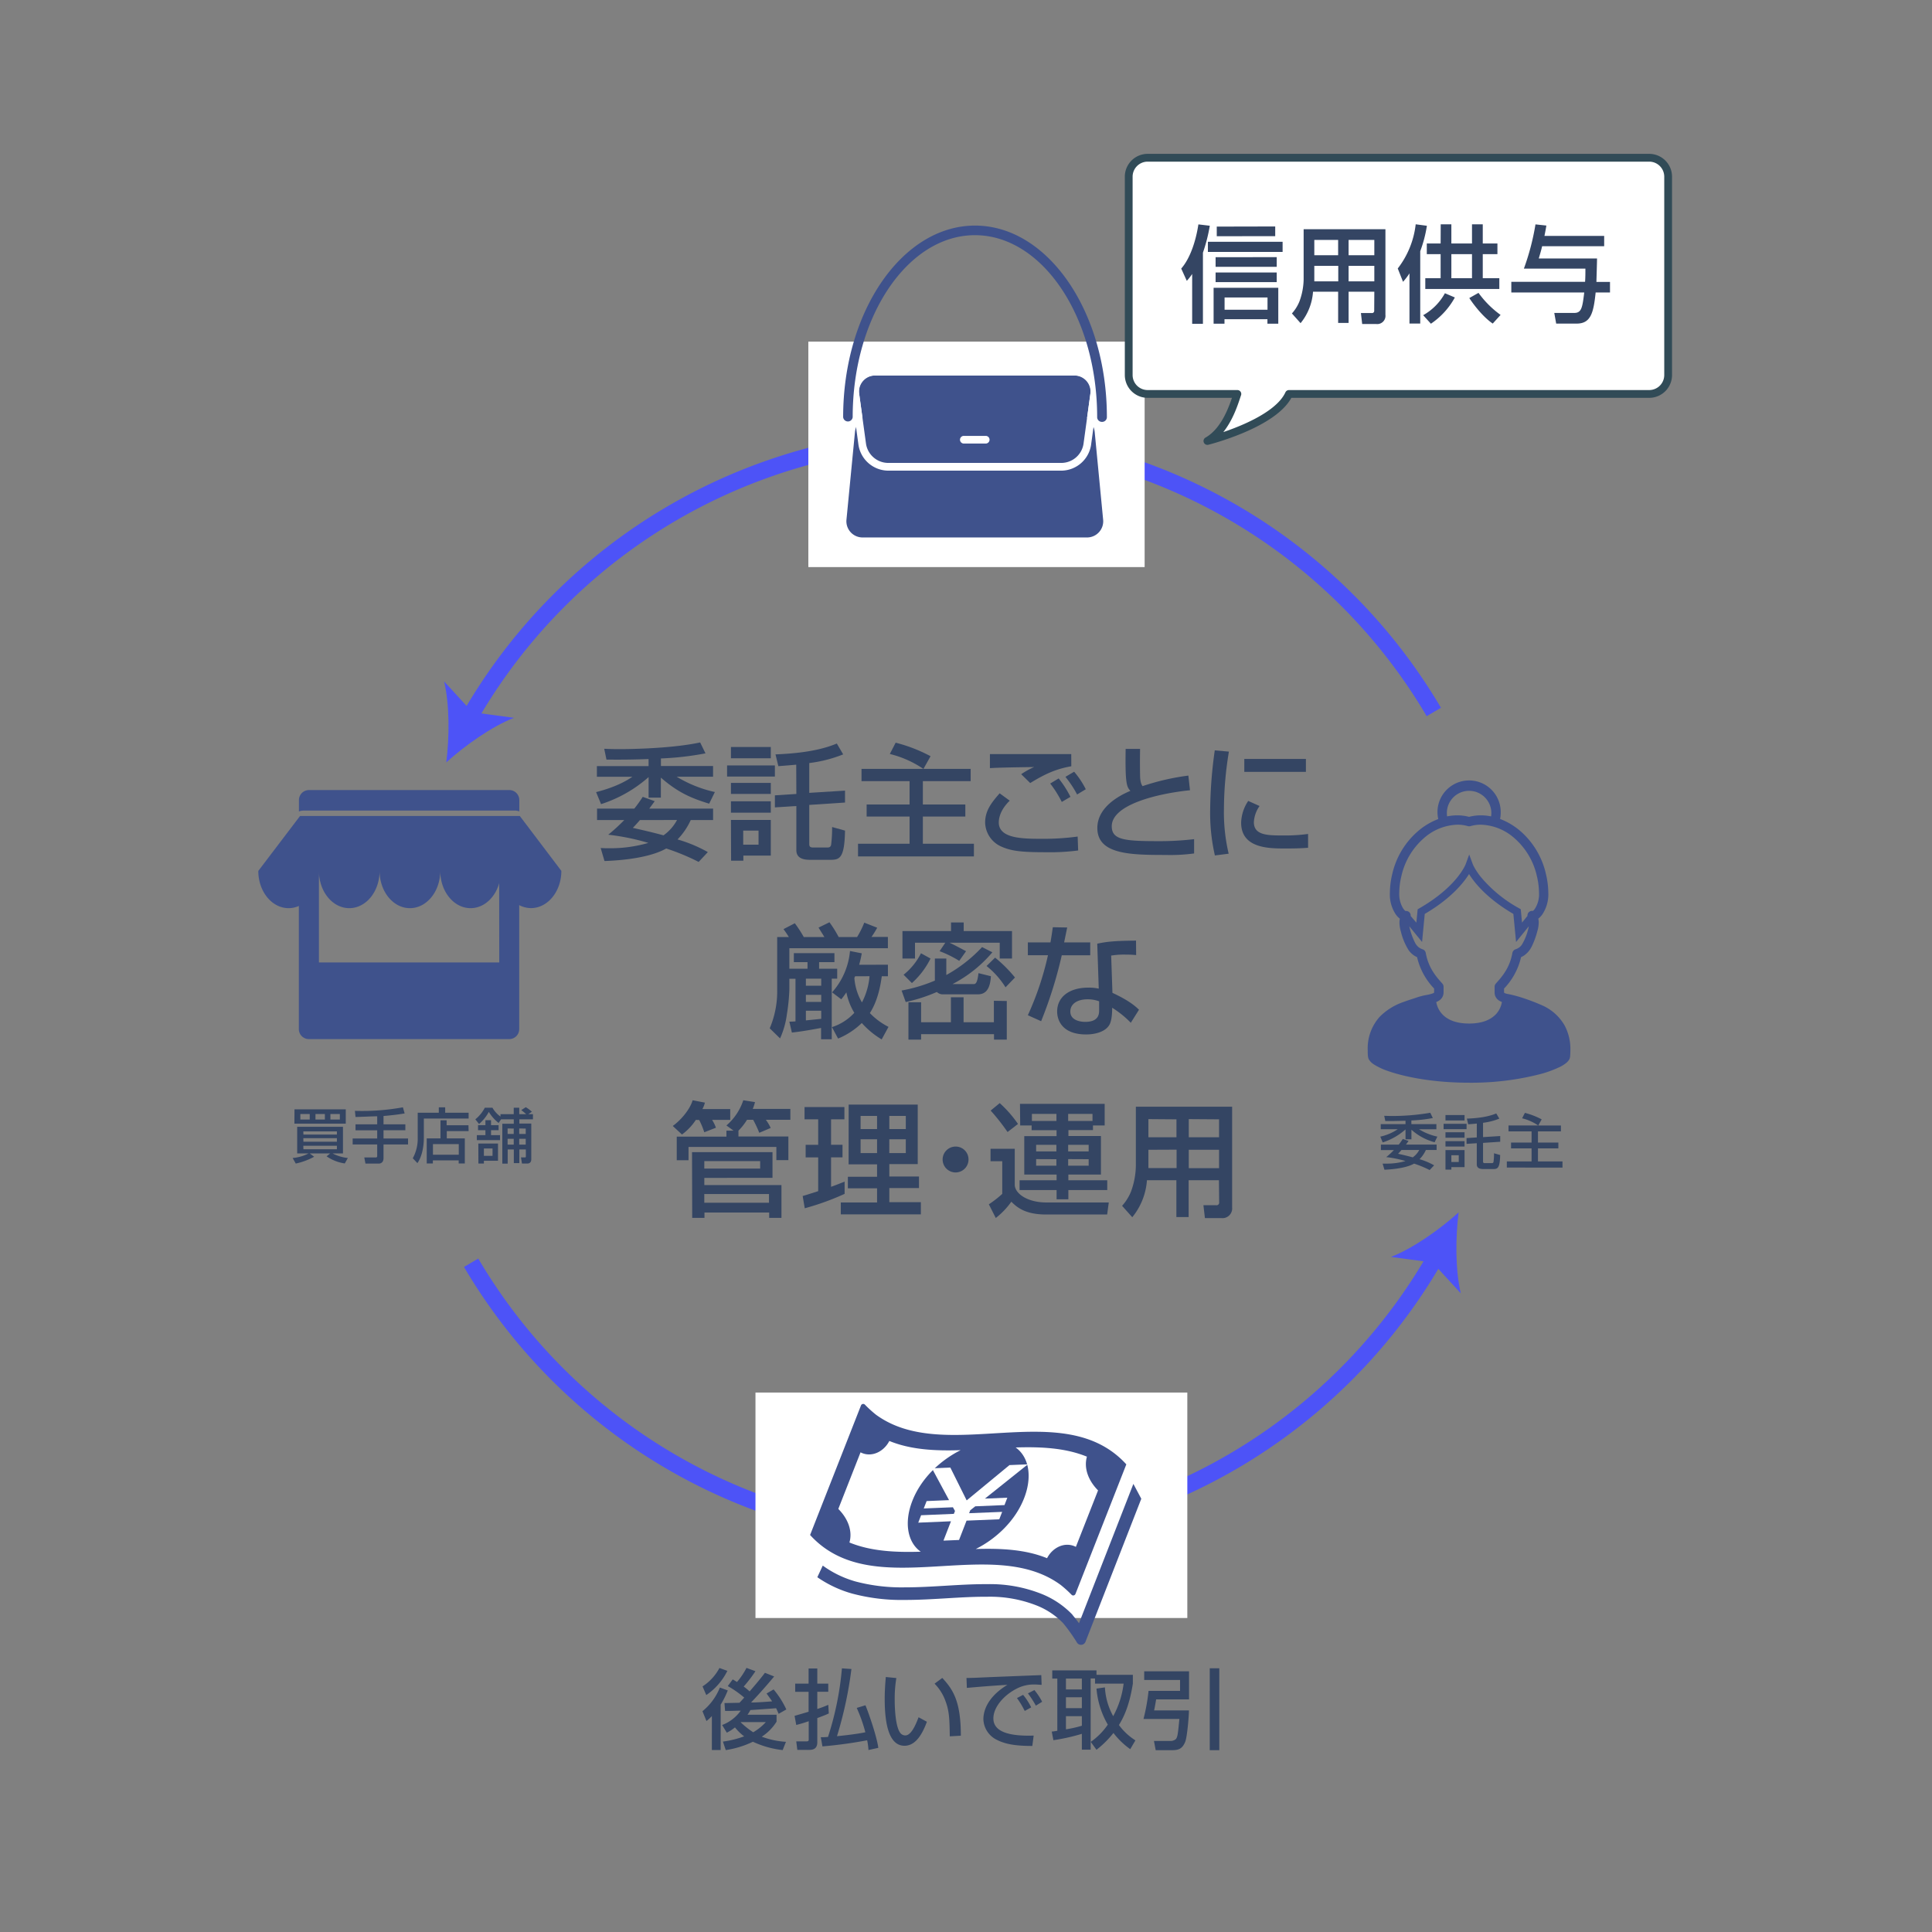 <svg id="デザイン" xmlns="http://www.w3.org/2000/svg" viewBox="0 0 630 630"><rect x="0" y="0" width="630" height="630" fill="#808080" stroke="none"/><defs><style>.cls-1{fill:#3f528c;}.cls-2{fill:#344563;}.cls-3{fill:none;stroke:#4d53f7;stroke-width:5.4px;}.cls-4{fill:#4d53f7;}.cls-5,.cls-6{fill:#fff;}.cls-6{stroke:#314b57;stroke-linejoin:round;stroke-width:2.54px;}</style></defs><path class="cls-1" d="M162.8,313.84H104v-30a13.48,13.48,0,0,1-6.55,3v48.73a3.27,3.27,0,0,0,3.28,3.27h65.31a3.26,3.26,0,0,0,3.27-3.27V286.78a13.39,13.39,0,0,1-6.54-3.09Z"/><path class="cls-1" d="M168,264.32a4,4,0,0,1,1.34.26V260.9a3.26,3.26,0,0,0-3.27-3.27H100.76a3.27,3.27,0,0,0-3.28,3.27v3.72a4,4,0,0,1,1.5-.3Z"/><path class="cls-1" d="M169.5,266.08H97.84L84.23,284c0,6.7,4.42,12.14,9.89,12.14a8.18,8.18,0,0,0,3.22-.67l.12-.06a7.76,7.76,0,0,0,.91-.46l.13-.08a9,9,0,0,0,.9-.62l0,0a11.49,11.49,0,0,0,3.1-3.87s0,0,0,0a12.85,12.85,0,0,0,.53-1.2h0A14.41,14.41,0,0,0,104,284c0,6.7,4.43,12.14,9.9,12.14s9.88-5.44,9.88-12.14c0,6.7,4.43,12.14,9.89,12.14s9.89-5.44,9.89-12.14c0,6.7,4.43,12.14,9.89,12.14s9.88-5.44,9.88-12.14a14.21,14.21,0,0,0,1.26,5.91l.12.24c.14.3.3.6.46.88.05.1.12.19.17.28.17.28.35.54.54.8l.16.21a8.71,8.71,0,0,0,.73.86l0,.05a9.54,9.54,0,0,0,2.95,2.13l0,0a8.68,8.68,0,0,0,1.11.41h0a8.2,8.2,0,0,0,2.32.35c5.46,0,9.9-5.44,9.9-12.14Z"/><path class="cls-2" d="M95.43,377.61a14,14,0,0,0,5.21-1.5H96.91v-8.67h14.93v8.67h-3.41a14.11,14.11,0,0,0,5,1.5l-1,1.77a13.77,13.77,0,0,1-5.93-2.32l1.17-.95H101l1.44,1.09a22.1,22.1,0,0,1-6,2.22Zm.6-15.88h16.72v4.68H96Zm1.91,3.34H101v-1.81H97.94Zm1,4.9h10.92v-1.05H98.91Zm0,2.33h10.92v-1.15H98.91Zm0,2.45h10.92v-1.13H98.91Zm3.93-9.68h3.07v-1.81h-3.07Zm4.87,0h3.08v-1.81h-3.08Z"/><path class="cls-2" d="M123,364c-1,0-6,.23-7.07.23l-.2-2a73.87,73.87,0,0,0,15.65-1.15l.57,2c-1.21.19-3.31.54-6.89.83v2.71h7.12v1.94h-7.12v2.68h8v1.95h-8v4.47c0,1.73-1.34,1.77-1.49,1.77h-4.4l-.38-2h3.63c.25,0,.58,0,.58-.44v-3.79h-8v-1.95h8v-2.68h-7.07v-1.94H123Z"/><path class="cls-2" d="M136.21,362.85h6.88v-1.77h2.08v1.77h7.64v1.89h-14.6v6.16c0,4-1,6.84-2.1,8.38l-1.51-1.59a13.19,13.19,0,0,0,1.61-6.75Zm16.6,6h-7.12v2.37h5.88v8.17h-2v-1h-8.42v1h-2v-8.17h4.49v-5.91h2v1.62h7.12Zm-11.63,4.22v3.46h8.42v-3.46Z"/><path class="cls-2" d="M163.39,365l-.8,1.19a13.5,13.5,0,0,1-3.19-3.62,14,14,0,0,1-3.19,3.95L155,365a11.87,11.87,0,0,0,3.09-3.79h2.49a8.79,8.79,0,0,0,2.62,2.88v-.78h4.32v-2.1h1.8v2.1h2.26c-.16-.13-.89-.81-1.6-1.32l1.46-.95a10.63,10.63,0,0,1,2,1.49l-1.15.78h1.5V365h-4.44v1.38h3.89v11.65c0,1.32-1,1.38-1.22,1.38h-1.81l-.33-2h1.28c.14,0,.31,0,.31-.25v-2.33h-2.12v4.45h-1.8v-4.45h-2v4.61h-1.75v-13h3.74V365Zm-7.9,5.15h2.8v-1.61h-2.41v-1.65h2.41v-1.6h1.83v1.6h2.47v1.65h-2.47v1.61h2.93v1.64h-7.56Zm.49,2.74h6.41v5.62h-4.6v.9H156Zm1.81,1.62v2.39h2.82v-2.39Zm7.73-6.52v1.77h2V368Zm0,3.35v1.9h2v-1.9Zm3.79-3.35v1.77h2.12V368Zm0,3.35v1.9h2.12v-1.9Z"/><path class="cls-2" d="M458.32,365.47c-1.32,0-3.28.12-6.59.08l-.35-1.69c.8,0,1.4.05,2.4.05a73.93,73.93,0,0,0,12.61-1.05l.84,1.72a47.9,47.9,0,0,1-7,.79v1.19h8.16v1.67h-5.69a19.32,19.32,0,0,0,6,2.41l-.89,1.83a18.4,18.4,0,0,1-7.56-4.08v3.13h-1.93v-3.23a21,21,0,0,1-7.44,4.24l-.78-1.89a16.61,16.61,0,0,0,5.68-2.41h-5.54v-1.67h8.08Zm1,6.59c-.24.33-.29.41-.86,1.17h10V375h-3.5a10.41,10.41,0,0,1-2.06,3,22.09,22.09,0,0,1,4.75,2l-1.46,1.54a35.24,35.24,0,0,0-5.07-2.1c-3.06,1.73-8.54,1.92-9.67,2l-.6-2c.56,0,.9,0,1.36,0a21.37,21.37,0,0,0,6.11-.84,36.45,36.45,0,0,0-6.28-1.28,28.07,28.07,0,0,0,2.5-2.3h-4.25v-1.78h5.83c.64-.82,1-1.35,1.32-1.85ZM457,375c-.56.67-.77.88-1.1,1.23,1.2.27,2.78.62,4.78,1.17a7,7,0,0,0,2.12-2.4Z"/><path class="cls-2" d="M470.74,366.46h7.49v1.75h-7.49Zm.61-2.86h6.22v1.77h-6.22Zm0,5.62h6.22V371h-6.22Zm0,2.9h6.22v1.75h-6.22Zm0,2.91h6.22v5.56h-4.3v.8h-1.92Zm1.92,1.68v2.19h2.41v-2.19Zm8.3-10.33c-1.24.12-2.06.18-2.8.24l-.45-1.85c5.74-.21,8.29-1.17,9.59-1.69l1,1.69a20.86,20.86,0,0,1-5.31,1.36v4.67l5.6-.35v1.86l-5.6.37v6c0,.29,0,.6.59.6h2.19c.26,0,.55,0,.64-.43a20.08,20.08,0,0,0,.16-2.78l2,.57c-.08,4.18-.78,4.57-2.2,4.57h-3.3c-.82,0-2.12-.14-2.12-1.5v-6.92l-3.34.21v-1.88l3.34-.22Z"/><path class="cls-2" d="M501.59,367a16.07,16.07,0,0,0-5.25-2.34l.91-1.77a24.8,24.8,0,0,1,5.47,2.12l-1.11,2H509v1.92h-7.49v3.65h6.65v1.89h-6.65v4.26h8v2H491.36v-2h8.07v-4.26h-6.7v-1.89h6.7v-3.65h-7.52V367Z"/><path class="cls-3" d="M468.18,409.83a181.85,181.85,0,0,1-314.55,1.94"/><path class="cls-4" d="M475.64,395.34c-6.07,5.49-14.77,11.68-22.06,14.53l13.54,1.82,9.23,10.05C474.52,414.13,474.61,403.45,475.64,395.34Z"/><path class="cls-3" d="M153,234.11a181.85,181.85,0,0,1,314.55-1.94"/><path class="cls-4" d="M145.53,248.6c6.07-5.49,14.77-11.68,22.06-14.53l-13.54-1.82-9.24-10.05C146.65,229.8,146.55,240.48,145.53,248.6Z"/><path class="cls-2" d="M211.49,247.52c-2.76.09-6.85.25-13.73.17l-.73-3.53c1.66.08,2.92.12,5,.12,1,0,16.16,0,26.28-2.18l1.74,3.56a96.93,96.93,0,0,1-14.53,1.66v2.47h17v3.48H220.64a41,41,0,0,0,12.47,5l-1.86,3.8c-5.95-1.82-10.21-3.68-15.75-8.5v6.52h-4V253.4A43.5,43.5,0,0,1,196,262.22l-1.62-3.92c6.8-1.75,10.28-3.93,11.82-5H194.64v-3.48h16.85Zm2,13.73c-.48.69-.61.85-1.78,2.43h20.82v3.73h-7.29a22.38,22.38,0,0,1-4.3,6.32,45.78,45.78,0,0,1,9.88,4.13l-3,3.2a73.84,73.84,0,0,0-10.57-4.38c-6.36,3.61-17.78,4-20.13,4.09l-1.25-4.25c1.17.08,1.86.08,2.83.08a44.2,44.2,0,0,0,12.72-1.74,74.68,74.68,0,0,0-13.08-2.67,59,59,0,0,0,5.22-4.78h-8.87v-3.73h12.15a46.07,46.07,0,0,0,2.75-3.84Zm-4.82,6.16c-1.17,1.37-1.62,1.82-2.31,2.55,2.52.57,5.8,1.3,10,2.43a14.41,14.41,0,0,0,4.41-5Z"/><path class="cls-2" d="M237.09,249.59h15.59v3.64H237.09Zm1.26-6h13v3.68h-13Zm0,11.7h13v3.6h-13Zm0,6h13V265h-13Zm0,6.08h13V279h-8.95v1.66h-4Zm4,3.48v4.58h5v-4.58Zm17.29-21.5c-2.59.24-4.29.36-5.83.48l-.93-3.84c11.94-.45,17.25-2.43,20-3.53l2.07,3.53a43.86,43.86,0,0,1-11.06,2.83v9.72l11.66-.73v3.89l-11.66.77V275.1c0,.61,0,1.26,1.22,1.26h4.57c.53,0,1.14,0,1.34-.89a43.63,43.63,0,0,0,.32-5.79l4.21,1.17c-.16,8.71-1.62,9.52-4.57,9.52h-6.89c-1.7,0-4.41-.29-4.41-3.12V262.83l-7,.45v-3.93l7-.45Z"/><path class="cls-2" d="M301.09,250.72a33.62,33.62,0,0,0-10.93-4.86l1.9-3.68a50.35,50.35,0,0,1,11.38,4.41l-2.31,4.13h15.39v4H300.93v7.62h13.85v3.92H300.93v8.87h16.65v4.13H279.79v-4.13H296.6v-8.87h-14v-3.92h14v-7.62H280.93v-4Z"/><path class="cls-2" d="M329.26,261.09c-3.4,3.28-3.57,6.24-3.57,7.09,0,5.26,7.78,5.34,13.85,5.34a82.61,82.61,0,0,0,11.87-.73l.16,4.54a70.77,70.77,0,0,1-10.53.57c-8,0-11.42-.37-14.86-2a8.8,8.8,0,0,1-4.94-7.61c0-3.73,1.78-6.28,4.74-9.6Zm20.08-11.22c-5.1.89-8.7,2.59-13.4,5.47L333,252.46a24.77,24.77,0,0,1,4.22-2.34c-8.35.12-11.83.2-14.42.36V245.9c1.21,0,6.23,0,8.26,0l18.26,0Zm-3.11,11.63a35.63,35.63,0,0,0-3.77-6l2.75-1.66a32.9,32.9,0,0,1,3.85,6Zm5-2.43a35,35,0,0,0-3.81-5.75l2.84-1.67a28,28,0,0,1,3.8,5.71Z"/><path class="cls-2" d="M371.76,244.2c0,1.22-.08,3.65,0,8.39,0,2.59.53,3.32.81,3.76a77.91,77.91,0,0,1,14.94-3.44l.53,4.78c-10.37,1.05-25.51,4.62-25.51,11.74,0,4.42,4.09,4.86,15.18,4.86a95.25,95.25,0,0,0,11.67-.65v4.66a57.63,57.63,0,0,1-9.32.49c-11.58,0-22.23-.2-22.23-8.79,0-6.84,7.21-10.61,10.77-12.11-1.13-1.29-1.74-2-1.54-13.69Z"/><path class="cls-2" d="M400.73,245.09a116.33,116.33,0,0,0-1.62,18.71,59,59,0,0,0,1.54,14.58l-4.49.57A61.9,61.9,0,0,1,394.62,264a146.69,146.69,0,0,1,1.5-19.32Zm10,17.74a10,10,0,0,0-1.86,5.27c0,4.33,4.58,4.33,9.68,4.33a54.09,54.09,0,0,0,8-.49v4.5c-2.67.24-5.75.24-7.41.24-5.31,0-14.42,0-14.42-8.42a13.43,13.43,0,0,1,2.31-7.09Zm15.11-15.35v4.22H405.75v-4.22Z"/><path class="cls-2" d="M257.4,333.14c.53,0,1,0,2-.08V319.17h-2v3.52a62,62,0,0,1-.81,8.06,27.65,27.65,0,0,1-2.22,7.86L251,335.32a30.85,30.85,0,0,0,2.43-12.59V305.56h3.81c-.93-1.5-1.34-2-1.74-2.59l3.68-1.91a41.06,41.06,0,0,1,2.92,4.5h6.72c-.24-.45-1.62-2.59-1.9-3.08l3.56-1.74a39.19,39.19,0,0,1,3,4.82h6a29.44,29.44,0,0,0,2.35-4.7l4.21,1.66a28.38,28.38,0,0,1-1.86,3h5.35v3.68H257.4v6.69h5.92v-2.15h-4.46v-2.92H272.1v2.92h-5v2.15H273v3.24h-1.78v19.76h-3.48V335.2c-3.08.57-6.48,1.18-9.52,1.5Zm5.39-14v2.3h5v-2.3Zm0,5.26v2.31h5v-2.31Zm5,5.18h-5v3.16c.73-.08,3.68-.36,5-.52Zm21.75-15v3.77h-2c-.28,1.86-1,7.53-3.89,12a22.55,22.55,0,0,0,6.08,4.5l-2.23,4.09a27.77,27.77,0,0,1-6.48-5.35,24.54,24.54,0,0,1-7.73,5.07l-2-3.73a16.9,16.9,0,0,0,7.29-4.66,20.72,20.72,0,0,1-2.59-6.68,25.57,25.57,0,0,1-1.66,2.27l-3-2.27a23.31,23.31,0,0,0,5.84-13.48l3.84.76a35.23,35.23,0,0,1-.85,3.73Zm-10.69,3.77c-.09.2-.17.36-.25.52a18.48,18.48,0,0,0,2.47,8,22.21,22.21,0,0,0,2.47-8.54Z"/><path class="cls-2" d="M294,323a51.08,51.08,0,0,0,10.85-3.24v-7.2h3.73v5.38a46.75,46.75,0,0,0,11.66-9.11l3.36,1.7a42.83,42.83,0,0,1-13,10.37h6.93c.81,0,1.21-.85,1.54-3.57l4.05,1c-.21,3.64-1.34,5.91-4.22,5.91H307.65a2.78,2.78,0,0,1-2.15-.77,53.56,53.56,0,0,1-10.16,3.28Zm14.25-15.59h-9.88v5.15h-4.09v-8.95h15.84v-2.8h4.13v2.8H330v8.95H326v-5.15H309.63c1.05.45,3.93,2,5.39,2.76l-2.23,3.15a35.62,35.62,0,0,0-6.4-3.15Zm-4.82,5.15a26.35,26.35,0,0,1-6.07,8l-2.71-2.71a21.17,21.17,0,0,0,5.67-7Zm24.87,13.85V339h-4.17v-1.78H300.36V339h-4.13V326.82h4.13v6.52h9.72V325.2h4.13v8.14h9.88v-7Zm-3.81-14.14a44.31,44.31,0,0,1,6.48,6.48l-3.08,3.2A27.29,27.29,0,0,0,321.7,315Z"/><path class="cls-2" d="M348,302.44c-.12.57-.93,4.54-1,4.86h8.51v4.21h-9.28A140,140,0,0,1,339.5,333l-4.33-1.95a98,98,0,0,0,6.56-19.56h-6.56V307.3h7.37c.32-1.78.52-3.2.77-4.94Zm22.48,9a34.42,34.42,0,0,0-3.48-.16,26.56,26.56,0,0,0-4.66.32l.41,12.15c5.75,2.68,7.65,4.54,8.66,5.51l-2.67,4.25a32.2,32.2,0,0,0-6.08-4.9c0,.85,0,3.93-.85,5.47-1.29,2.43-4.82,3.24-7.61,3.24-8.54,0-9.48-5.47-9.48-7.45,0-4.74,3.89-7.82,10.21-7.82a14.88,14.88,0,0,1,3.36.33l-.49-14.66c3.08-.65,5.51-.93,12.64-1Zm-12.07,15.07a10.7,10.7,0,0,0-3.76-.65c-3.37,0-5.63,1.5-5.63,4,0,2.83,3.2,3.36,4.86,3.36,4.53,0,4.53-2.71,4.53-3.85Z"/><path class="cls-2" d="M226.91,365.18a18.43,18.43,0,0,1-4.53,4.77l-3-2.79c2.67-1.9,5.63-5.43,6.48-8.38l4,.77a8.94,8.94,0,0,1-.81,2.1h9.07v3.53h-5.91a13.37,13.37,0,0,1,1.25,2.55l-3.8,1.49a26.63,26.63,0,0,0-1.66-4Zm12.31,3.52L236.88,367a18.56,18.56,0,0,0,5.5-8.22l3.81.6a14.12,14.12,0,0,1-.73,2.23h12.27v3.53h-8a14.69,14.69,0,0,1,1.58,2.67l-3.72,1.58a37.2,37.2,0,0,0-2-4.25H243.6a19.65,19.65,0,0,1-2.8,3.56v1.9h16.28v7.7h-3.92V374H224.52v4.34h-3.84v-7.7h16.2V368.7Zm-13.56,7H251.9v8.39H229.67v2.35h25.15v10.69h-4v-1.74h-21.1v1.74h-4Zm4,5.35h18.22v-2.43H229.67Zm0,11.14h21.1v-2.84h-21.1Z"/><path class="cls-2" d="M261.74,390c1.13-.32,1.42-.41,5.06-1.58v-11h-4.09v-4.1h4.09V365h-4.45V361h13V365H271v8.3h3.73v4.1H271V387c1.38-.48,2.51-.93,4.42-1.7v4a84.37,84.37,0,0,1-13,4.7Zm15-29.81h22.52v19.4H290v4.05h9.67v3.77H290v4.61h10.28V396H274.17v-3.89H286v-4.61h-9.52v-3.77H286v-4.05h-9.28Zm3.89,3.69v4.29H286v-4.29Zm0,7.61V376H286v-4.5Zm9.36-7.61v4.29h5.38v-4.29Zm0,7.61V376h5.38v-4.5Z"/><path class="cls-2" d="M315.82,378.09a4.22,4.22,0,1,1-4.21-4.21A4.18,4.18,0,0,1,315.82,378.09Z"/><path class="cls-2" d="M323,374.61h7.9v11.95c.32,3,4.58,5.55,10.29,5.55h20.37l-.53,3.92h-20c-7,0-9.63-2.59-11.25-4.17a24.79,24.79,0,0,1-5.07,5.31l-2.26-4.46a35.13,35.13,0,0,0,4.37-3.4V378.66H323Zm3-14.9a38.44,38.44,0,0,1,5.95,6.8l-3.4,2.63a68.52,68.52,0,0,0-5.51-7Zm6.6.24h27.62V367H356.4v1.5h-8v1.94H359V383H348.38v1.87h12.68v3.2H348.38v3h-3.84v-3H332.47v-3.2h12.07V383H334V370.48h10.53v-1.94H336.4V367h-3.73Zm3.89,5.59h8v-2.31h-8Zm1.38,7.77v2.15h6.6v-2.15Zm0,4.66v2.15h6.6V378Zm18.38-14.74h-7.94v2.31h7.94Zm-7.94,10.08v2.15H355v-2.15Zm0,4.66v2.15H355V378Z"/><path class="cls-2" d="M397.48,384.86H387.6v12h-4v-12H374a21.39,21.39,0,0,1-4.78,12.06l-3.32-3.72a15.66,15.66,0,0,0,2.91-4.66,25.48,25.48,0,0,0,1.58-8.34V360.88h31.39v32.85a3.17,3.17,0,0,1-3.49,3.48h-5.38l-.49-4.21h4.13a.84.84,0,0,0,1-.94Zm-23-9.93v4.62c0,.24,0,1.18,0,1.34h9.19v-6Zm0-10v5.91h9.15V365Zm13.16,0v5.91h9.88V365Zm0,10v6h9.88v-6Z"/><path class="cls-2" d="M237.32,551.22a29,29,0,0,1-2.32,4.65v14.79h-2.87V559.59a15.69,15.69,0,0,1-1.76,1.62L229.06,558a18.87,18.87,0,0,0,5.68-7.71Zm-8.23-1.31a16.11,16.11,0,0,0,5.51-6l2.58.94a20.56,20.56,0,0,1-6.87,7.89Zm6.64,18a32.31,32.31,0,0,0,6.93-1.71,16.41,16.41,0,0,1-3-2.92A13.22,13.22,0,0,1,237,565l-1.53-2.5a13,13,0,0,0,6.07-4.68c-1,0-3.71.14-5.1.08l-.2-2.55c.68,0,4.08-.09,4.88-.09.79-.82.88-.93,1.56-1.7a33.28,33.28,0,0,0-5.36-3.75l1.61-2.18c.54.31.91.54,1.39.85a23.51,23.51,0,0,0,3.1-4.6l2.92,1.08a45.56,45.56,0,0,1-3.83,5,20.84,20.84,0,0,1,1.93,1.59c1.73-2,3.43-4,5-6.07l3,1.19c-2.81,3.41-6,6.9-7.53,8.49,1.31,0,2.93-.06,6.87-.37-.34-.54-.59-.85-1.81-2.56l2.29-1.33a28.9,28.9,0,0,1,4.15,6.53l-2.5,1.42c-.23-.51-.45-1-.82-1.82-1,.09-7.92.57-8.4.6a13,13,0,0,1-.94,1.53h9.48v2.24a15.7,15.7,0,0,1-4.83,4.91,27.41,27.41,0,0,0,7.89,1.68l-1.07,2.69a31.32,31.32,0,0,1-9.71-2.72,30.9,30.9,0,0,1-8.85,2.72Zm5.85-6.36-.06.06a26.58,26.58,0,0,0,4.09,3.26,17,17,0,0,0,4.12-3.32Z"/><path class="cls-2" d="M259.1,559.51c.29-.06,3.95-1.14,4.57-1.34v-6.5H259.3V549h4.37v-4.94h2.84V549h3.58v2.66h-3.58v5.62a35.93,35.93,0,0,0,3.58-1.36l.17,2.81c-.77.37-1.51.68-3.75,1.51v7.91c0,2.44-1.84,2.47-2.81,2.47H260l-.35-2.78h3.21c.63,0,.85-.08.85-.57v-6c-2.18.74-3,.94-4.06,1.22Zm18.54-15.27a128.67,128.67,0,0,1-4.71,21.91c2.83-.29,6.55-.71,9.25-1.28a49.58,49.58,0,0,0-2.81-7.94l2.84-.86c1,2.36,3.69,10.11,4.2,13.88l-3.21.71a21.81,21.81,0,0,0-.43-3.18,143.17,143.17,0,0,1-14.58,2l-.54-3a23.39,23.39,0,0,0,2.35-.09,99.86,99.86,0,0,0,4.54-22.36Z"/><path class="cls-2" d="M292.29,547.19a40.33,40.33,0,0,0-.54,7c0,2.78.23,9,1.9,11a2.08,2.08,0,0,0,1.56.71c1.82,0,3.29-3.13,4.32-5.93l2.72,1.47c-1.93,5.28-4.31,7.83-7.32,7.83-5.37,0-6.44-8.08-6.44-15.24,0-3.18.25-5.84.36-7.18Zm17.42,19c-.08-5.34-.14-8.09-1.33-11.3a15.52,15.52,0,0,0-3.63-5.87l2.52-1.87c3.55,3.83,6.05,7.69,6.05,18.84Z"/><path class="cls-2" d="M339.66,549.4c-.6,0-1.25-.11-2.47-.11a12.09,12.09,0,0,0-5.62,1.33c-4,2-7.64,5.91-7.64,9.74,0,4.31,5,5.85,13.14,5.59l-.45,3.38c-6.1,0-9.14-.74-11.72-2.07a7.74,7.74,0,0,1-4.23-6.65c0-2.92,1.5-7.35,7.83-11.21-4.43.26-8.82.6-13.22,1l-.12-3.24c2,0,4.09-.11,6-.2,2.44-.11,15.47-.62,18.39-.73Zm-5.51,8.52a28,28,0,0,0-2.53-4.2l2-1.05a20.32,20.32,0,0,1,2.64,4.08Zm3.63-1.73a33.5,33.5,0,0,0-2.58-4l2.1-1.08a20.5,20.5,0,0,1,2.53,3.81Z"/><path class="cls-2" d="M360.3,550.23a21.65,21.65,0,0,0,2.7,9.39A29.65,29.65,0,0,0,366.4,549h-9.33v-1.67h-1.42v23.22h-2.87v-5.17a63.51,63.51,0,0,1-9.28,2.07l-.54-2.81c.4,0,1.48-.2,1.82-.25V547.36h-1.65v-2.67h14.42v1.45h11.86V549c-1.25,8-3.43,11.67-4.54,13.51a19.6,19.6,0,0,0,5.37,5l-1.68,2.87a25.19,25.19,0,0,1-5.48-5.28,32.15,32.15,0,0,1-5.53,5.48L355.68,568a21.73,21.73,0,0,0,5.56-5.62,28,28,0,0,1-3.69-11.75Zm-12.71-2.87v3.55h5.19v-3.55Zm0,6.1V557h5.19v-3.55Zm5.19,6.16h-5.19v4.29a38.85,38.85,0,0,0,5.19-1.17Z"/><path class="cls-2" d="M373.11,545h14.62v9.14H377c-.23,1.44-.54,3.12-.66,3.6h11.36c0,1.62-.54,8.54-1.22,10.25-.8,1.93-1.79,2.72-4.15,2.72h-5.47l-.57-3h5.28a2.69,2.69,0,0,0,1.87-.62c.6-.71.71-2.16,1.14-6.56H372.88a63.09,63.09,0,0,0,1.65-9.16H384.8v-3.55H373.11Zm21.37-1h3.12v26.71h-3.12Z"/><path class="cls-1" d="M510.21,334.41a15.72,15.72,0,0,0-7.2-6.52,68.26,68.26,0,0,0-7.14-2.7,39.17,39.17,0,0,0-4.49-1.12,2.62,2.62,0,0,1-.93-.37h0v-1.34A21.89,21.89,0,0,0,496,312.11a7,7,0,0,0,1.09-.61,7.67,7.67,0,0,0,2.35-2.79,25.83,25.83,0,0,0,1.85-5,10.48,10.48,0,0,0,.47-2.91,6.11,6.11,0,0,0-.14-1.24,6.52,6.52,0,0,0,1.31-1.38,11.83,11.83,0,0,0,1.95-7.1,27,27,0,0,0-.78-6.1,26.13,26.13,0,0,0-8.27-13.93,22.33,22.33,0,0,0-6.67-4,10.19,10.19,0,0,0,.2-1.93A10.31,10.31,0,1,0,469,267.08a22.2,22.2,0,0,0-6.67,4A26.07,26.07,0,0,0,454,285a27,27,0,0,0-.78,6.1,11.77,11.77,0,0,0,1.94,7.1,7.06,7.06,0,0,0,1.31,1.38,6.12,6.12,0,0,0-.13,1.24,10.82,10.82,0,0,0,.46,2.91,20.24,20.24,0,0,0,2.55,6.13A6.71,6.71,0,0,0,461,311.5a6.55,6.55,0,0,0,1.09.61,21.8,21.8,0,0,0,5.56,10.24v1.32a1.12,1.12,0,0,1-.43.25,11.45,11.45,0,0,1-2.11.54,21.13,21.13,0,0,0-2.87.72c-1.18.42-2.79.88-4.51,1.53a20,20,0,0,0-7.82,4.84,15.36,15.36,0,0,0-3.91,10.9c0,.66,0,1.36.09,2.08a2.45,2.45,0,0,0,.44,1.18,5.28,5.28,0,0,0,1.52,1.41,21,21,0,0,0,4.45,2.09c5.66,2,15,3.85,26.53,3.85a90.24,90.24,0,0,0,23-2.75,35.54,35.54,0,0,0,6.75-2.46,10.24,10.24,0,0,0,2.05-1.33,4.06,4.06,0,0,0,.73-.81,2.41,2.41,0,0,0,.43-1.18c.06-.72.09-1.41.09-2.08A16.36,16.36,0,0,0,510.21,334.41ZM473.92,260a7.26,7.26,0,0,1,12.39,5.13,7.61,7.61,0,0,1-.09,1.08,17.51,17.51,0,0,0-3.37-.34,15.23,15.23,0,0,0-3.8.49,15.65,15.65,0,0,0-3.8-.49,17.51,17.51,0,0,0-3.37.34,7.62,7.62,0,0,1-.08-1.08A7.24,7.24,0,0,1,473.92,260Zm-15.65,37.05a4.21,4.21,0,0,1-.74-.85,9.06,9.06,0,0,1-1.25-5.14,23.66,23.66,0,0,1,.7-5.4,23,23,0,0,1,7.29-12.31,17.21,17.21,0,0,1,11-4.43,11.9,11.9,0,0,1,3.38.47,1.71,1.71,0,0,0,.84,0,12,12,0,0,1,3.38-.47,17.25,17.25,0,0,1,11,4.43,23,23,0,0,1,7.28,12.31,23.66,23.66,0,0,1,.7,5.4,8.79,8.79,0,0,1-1.36,5.31,4,4,0,0,1-.63.68,1.5,1.5,0,0,0-1.77,1.61l-1.78,2.19-.41-4.36-.56-.32a43.61,43.61,0,0,1-12.29-10,22.79,22.79,0,0,1-2.24-3.24c-.21-.38-.36-.68-.45-.87l-.09-.21v0l-1.18-3.2-1.17,3.2c-.1.23-2.89,7.32-15.09,14.34l-.55.32-.42,4.36L460,298.68a1.48,1.48,0,0,0-.31-1.06A1.52,1.52,0,0,0,458.27,297.07Zm29.33,33.87c-1.64,1.62-4.29,2.84-8.55,2.84s-6.91-1.22-8.55-2.84a7.77,7.77,0,0,1-2.16-4.17,4.79,4.79,0,0,0,1.2-.67,3.26,3.26,0,0,0,.86-1.06,3.15,3.15,0,0,0,.33-1.42v-1.86a1.55,1.55,0,0,0-.39-1c-1.93-2.15-4.52-5-5.42-10a1.52,1.52,0,0,0-1-1.18,4.56,4.56,0,0,1-1.17-.57,4.4,4.4,0,0,1-1.39-1.72,22,22,0,0,1-1.62-4.4c-.09-.31-.14-.56-.19-.82l4.17,5.12.87-9.15c8.58-5,12.69-10.2,14.45-13,1.77,2.85,5.88,8,14.45,13l.88,9.15,4.16-5.12a8.27,8.27,0,0,1-.18.82,18,18,0,0,1-2.1,5.2,3.8,3.8,0,0,1-.92.92,4.32,4.32,0,0,1-1.16.57,1.55,1.55,0,0,0-1,1.18c-.89,5-3.48,7.85-5.41,10a1.55,1.55,0,0,0-.39,1v1.86a3.19,3.19,0,0,0,.3,1.39,3.31,3.31,0,0,0,1.61,1.54c.16.08.32.14.47.2A7.69,7.69,0,0,1,487.6,330.94Z"/><rect class="cls-5" x="246.35" y="454.09" width="140.82" height="73.52"/><rect class="cls-5" x="263.59" y="111.4" width="109.66" height="73.52"/><path class="cls-1" d="M345.92,516.86a37.61,37.61,0,0,1,3.53,3.2.76.76,0,0,0,.69.18.81.81,0,0,0,.55-.47s10.93-27.82,16.59-42.26c-20.49-22.51-58.84.45-81.63-16.19A38,38,0,0,1,282,458a.78.78,0,0,0-1.24.29s-10.93,27.83-16.6,42.25C284.68,523.13,323.13,500.05,345.92,516.86ZM331.19,472c8.25-.26,16.23.13,23.24,3-1.1,3.9.6,7.95,3.63,11l-7.23,18.41c-3.52-1.8-7.57.14-9.4,3.7-7-2.86-15-3.25-23.24-3,6.87-3.44,12.91-9.35,15.72-16.47S335.51,475.09,331.19,472Zm-57.81,20,7.23-18.41c3.51,1.8,7.56-.15,9.39-3.71,7,2.87,15,3.27,23.25,3-6.87,3.44-12.92,9.34-15.72,16.47s-1.61,13.6,2.71,16.64c-8.24.26-16.23-.13-23.25-3C278.1,499.15,276.41,495.09,273.38,492.06Z"/><path class="cls-1" d="M369.58,483.88l-17.73,45.44c-.63-.86-1.35-1.8-2.15-2.75l0-.05,0,0a28.73,28.73,0,0,0-9.67-6.61,45.49,45.49,0,0,0-18.12-3.34h-.76c-4.22,0-8.63.27-12.86.52s-8.79.53-13.09.52a58.59,58.59,0,0,1-16.25-1.92,33.91,33.91,0,0,1-10.66-5.17l-1.77,3.79a38,38,0,0,0,11.3,5.32,62.4,62.4,0,0,0,17.38,2.09c4.46,0,9-.27,13.34-.53s8.56-.51,12.61-.51h.76a41.43,41.43,0,0,1,16.5,3,24.56,24.56,0,0,1,8.26,5.61c1.12,1.35,2.13,2.73,2.85,3.78.37.52.66,1,.85,1.26s.18.28.23.36l.06.09v0l.53.85a1.56,1.56,0,0,0,2.77-.26l18.2-46.65Z"/><path class="cls-1" d="M359.71,169.38a5.28,5.28,0,0,1-5.34,5.88h-73a5.28,5.28,0,0,1-5.34-5.88l2.77-28.57a6.65,6.65,0,0,1,6.48-5.87h65.21a6.65,6.65,0,0,1,6.47,5.87Z"/><path class="cls-1" d="M353.27,145.1a7,7,0,0,1-6.71,5.85h-57.4a7,7,0,0,1-6.7-5.85l-2.31-16.79a5,5,0,0,1,5.11-5.86h65.21a5,5,0,0,1,5.1,5.86Z"/><path class="cls-5" d="M350.16,122.45a5.28,5.28,0,0,1,5.37,6.15l-2.22,16.2a7.34,7.34,0,0,1-7.05,6.15H289.47a7.35,7.35,0,0,1-7.06-6.15l-2.22-16.2a5.28,5.28,0,0,1,5.37-6.15h64.6m0-2.48h-64.6a7.77,7.77,0,0,0-7.83,9l2.22,16.2a9.89,9.89,0,0,0,9.52,8.3h56.79a9.89,9.89,0,0,0,9.51-8.3l2.22-16.2a7.77,7.77,0,0,0-7.83-9Z"/><path class="cls-1" d="M359.32,137.57a1.54,1.54,0,0,1-1.55-1.55c0-32.72-17.89-59.33-39.86-59.33S278.05,103.3,278.05,136a1.56,1.56,0,0,1-3.11,0c0-34.43,19.28-62.44,43-62.44s43,28,43,62.44A1.55,1.55,0,0,1,359.32,137.57Z"/><path class="cls-5" d="M321.54,144.63h-7.36a1.25,1.25,0,0,1,0-2.49h7.36a1.25,1.25,0,0,1,0,2.49Z"/><path class="cls-6" d="M537.8,51.44H374.22a6.18,6.18,0,0,0-6.16,6.16v64.71a6.17,6.17,0,0,0,6.16,6.15h29.27c-.91,2.58-3.41,11.75-9.77,15.34,0,0,22.14-5.55,26.59-15.34H537.8a6.17,6.17,0,0,0,6.16-6.15V57.6A6.18,6.18,0,0,0,537.8,51.44Z"/><path class="cls-2" d="M388.75,89.34A18.58,18.58,0,0,1,387,91.58l-1.82-4c2.75-3.13,4.71-8.56,5.6-14.41l3.72.44a53.84,53.84,0,0,1-2.24,8.78v23.19h-3.51Zm29.49-10.49v3.3H393.88v-3.3Zm-1.41,15v11.7h-3.54V104.1h-14v1.45h-3.55V93.85Zm-.51-10V87H396.39V83.87Zm0,5V92H396.39V88.86Zm-.49-15v3.17H396.77V73.89ZM399.32,97V101h14V97Z"/><path class="cls-2" d="M448.15,95.12h-8.39v10.19h-3.41V95.12h-8.19a18.15,18.15,0,0,1-4.06,10.26l-2.82-3.17a13.23,13.23,0,0,0,2.48-4,21.67,21.67,0,0,0,1.34-7.08V74.75h26.67v27.91a2.69,2.69,0,0,1-3,3h-4.58l-.41-3.58h3.51a.71.71,0,0,0,.82-.79Zm-19.57-8.43v3.93c0,.2,0,1,0,1.13h7.81V86.69Zm0-8.46v5h7.77v-5Zm11.18,0v5h8.39v-5Zm0,8.46v5.06h8.39V86.69Z"/><path class="cls-2" d="M459.61,89.14a21.23,21.23,0,0,1-2.1,2.75l-1.72-4.34a28.86,28.86,0,0,0,5.85-14.41l3.65.48a41,41,0,0,1-2.17,8.29v23.6h-3.51ZM474.41,97a24.54,24.54,0,0,1-7.81,8.56l-2.52-2.78a18.36,18.36,0,0,0,7.09-7.16ZM469.8,73.14h3.47V79.4H480V73.14h3.51V79.4h4.78v3.47h-4.78v7.85h5.4v3.51H464.77V90.72h5V82.87h-4.51V79.4h4.51Zm3.47,9.73v7.85H480V82.87Zm13.49,22.64c-3.1-2.09-6.19-6.09-7.64-8.32l3-1.69a31.69,31.69,0,0,0,7.2,7.19Z"/><path class="cls-2" d="M516.87,91.89c.11-1.41.11-2.93.11-4.3H496.92a79.19,79.19,0,0,0,3.78-14.42l3.55.38c-.14.89-.28,1.65-.62,3.37H523.1v3.37H502.87c-.31,1.34-.62,2.38-1.1,4h19c0,1.17-.17,6.43-.2,7.64H525v3.44h-4.68c-.69,6.67-1.59,10.15-6.2,10.15h-6.67l-.62-3.48h6.54c2.4,0,2.64-1.89,3.23-6.67H492.82V91.89Z"/><path class="cls-5" d="M326.79,493l-.94,2.42-10.67.44-2.45,6.31-5.08.21,2.45-6.31-10.67.45.93-2.42,10.68-.45.37-.94-.68-1.21-9.51.39.94-2.41,7.31-.31-5.58-10.37,6-.25,5.33,10.71,13.95-11.51,6-.25-14,11.18,7.31-.3-.93,2.41-9.52.4-1.65,1.3-.36.95Z"/></svg>